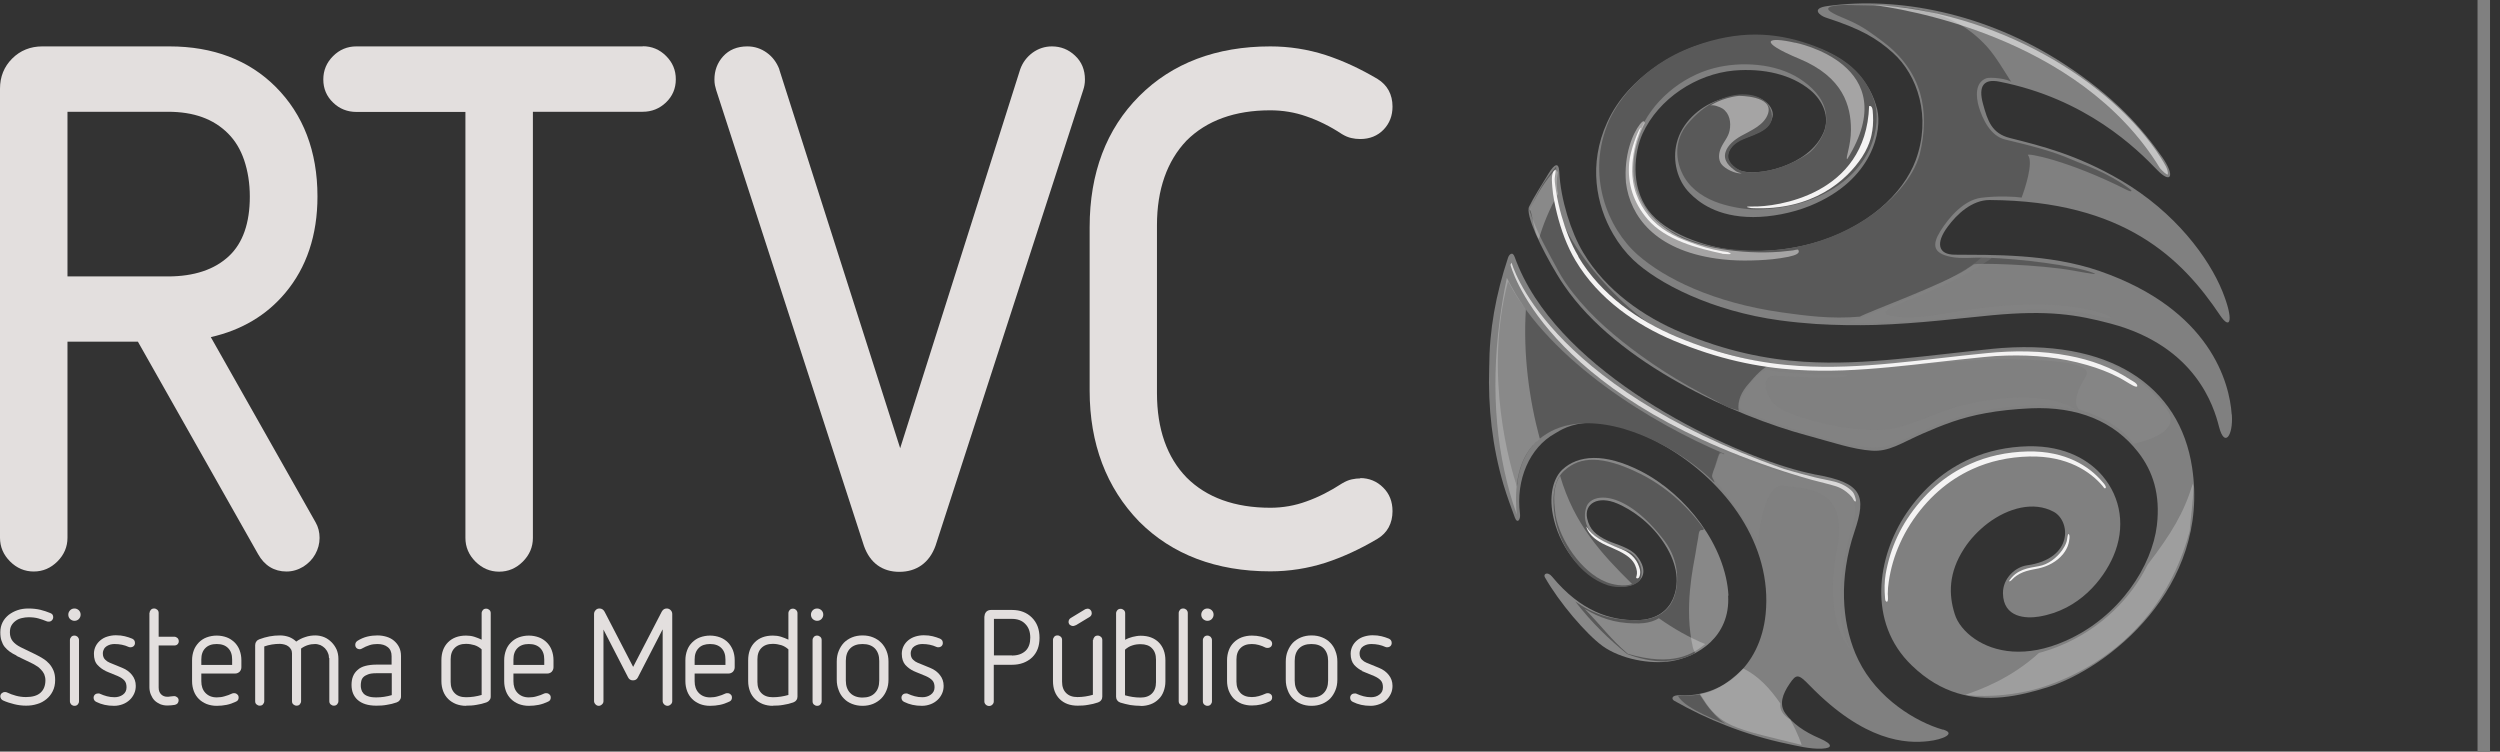 <?xml version="1.0" encoding="UTF-8"?><svg xmlns="http://www.w3.org/2000/svg" xmlns:xlink="http://www.w3.org/1999/xlink" viewBox="0 0 154.11 46.33"><rect x="0" y="0" width="154.11" height="46.33" fill="#333333" stroke="none"/><defs><style>.cls-1{fill:none;stroke:gray;stroke-miterlimit:10;stroke-width:.77px;}.cls-2{fill:url(#linear-gradient-10);}.cls-2,.cls-3,.cls-4,.cls-5,.cls-6{opacity:.35;}.cls-2,.cls-3,.cls-4,.cls-5,.cls-6,.cls-7,.cls-8,.cls-9,.cls-10,.cls-11{mix-blend-mode:hard-light;}.cls-12,.cls-13,.cls-14{fill:#f4f3f3;}.cls-15{fill:#e3dfde;}.cls-16{fill:url(#radial-gradient-7);mix-blend-mode:screen;opacity:.58;}.cls-17{fill:url(#radial-gradient-3);}.cls-18{fill:url(#radial-gradient-4);}.cls-19{fill:url(#radial-gradient-2);}.cls-3{fill:url(#linear-gradient-7);}.cls-4{fill:url(#linear-gradient-6);}.cls-5{fill:url(#linear-gradient-8);}.cls-6{fill:url(#linear-gradient-9);}.cls-20{fill:url(#radial-gradient-8);}.cls-20,.cls-21,.cls-22{mix-blend-mode:multiply;opacity:.25;}.cls-21{fill:url(#radial-gradient-5);}.cls-22{fill:url(#radial-gradient-6);}.cls-23{fill:url(#radial-gradient);}.cls-7{fill:url(#linear-gradient-3);}.cls-8{fill:url(#linear-gradient-4);}.cls-9{fill:url(#linear-gradient-2);}.cls-10{fill:url(#linear-gradient-5);}.cls-24{isolation:isolate;}.cls-25{opacity:.6;}.cls-25,.cls-26{fill:#f2f2f2;}.cls-13{opacity:.49;}.cls-14{opacity:.77;}.cls-26{opacity:.27;}.cls-11{fill:url(#linear-gradient);}</style><radialGradient id="radial-gradient" cx="289.28" cy="-50.49" fx="289.28" fy="-50.49" r="9.58" gradientTransform="translate(-601.04 156.99) scale(2.5)" gradientUnits="SpaceOnUse"><stop offset="0" stop-color="#e6e6e6"/><stop offset="1" stop-color="#888"/></radialGradient><radialGradient id="radial-gradient-2" cx="289.28" cy="-50.48" fx="289.28" fy="-50.48" r="9.58" gradientTransform="translate(-601.04 156.99) scale(2.5)" gradientUnits="SpaceOnUse"><stop offset="0" stop-color="#e6e6e6"/><stop offset="1" stop-color="gray"/></radialGradient><radialGradient id="radial-gradient-3" cx="289.28" cy="-50.49" fx="289.28" fy="-50.49" r="9.58" xlink:href="#radial-gradient-2"/><radialGradient id="radial-gradient-4" cx="289.28" cy="-50.49" fx="289.28" fy="-50.49" r="9.58" xlink:href="#radial-gradient-2"/><linearGradient id="linear-gradient" x1="163.97" y1="45.05" x2="142" y2="36.92" gradientTransform="translate(-83.41 -37.75) rotate(4.68) scale(1.23 1) skewX(3.81)" gradientUnits="SpaceOnUse"><stop offset="0" stop-color="#e3e3e3"/><stop offset=".06" stop-color="#d6d6d6"/><stop offset=".27" stop-color="#a9a9a9"/><stop offset=".48" stop-color="#868686"/><stop offset=".68" stop-color="#6d6d6d"/><stop offset=".86" stop-color="#5e5e5e"/><stop offset="1" stop-color="#595959"/></linearGradient><linearGradient id="linear-gradient-2" x1="121.26" y1="12.83" x2="94.59" y2="2.95" gradientTransform="matrix(1, 0, 0, 1, 0, 0)" xlink:href="#linear-gradient"/><linearGradient id="linear-gradient-3" x1="111.42" y1="38.68" x2="85.17" y2="28.95" gradientTransform="matrix(1, 0, 0, 1, 0, 0)" xlink:href="#linear-gradient"/><linearGradient id="linear-gradient-4" x1="118.46" y1="18.83" x2="91.37" y2="8.79" gradientTransform="translate(-5.7 17.14) rotate(-2.61) scale(1.02 1) skewX(-2.52)" xlink:href="#linear-gradient"/><linearGradient id="linear-gradient-5" x1="109.74" y1="45.25" x2="76.33" y2="32.88" gradientTransform="matrix(1, 0, 0, 1, 0, 0)" xlink:href="#linear-gradient"/><radialGradient id="radial-gradient-5" cx="284.36" cy="3.81" fx="284.36" fy="3.81" r="3.14" gradientTransform="translate(-617.89 17.6) scale(2.6 2.13) skewX(1.08)" gradientUnits="SpaceOnUse"><stop offset="0" stop-color="#ededed"/><stop offset="1" stop-color="#888"/></radialGradient><radialGradient id="radial-gradient-6" cx="285.76" cy="-56.36" fx="285.76" fy="-56.36" r="4.17" gradientTransform="translate(-601.04 156.99) scale(2.5)" xlink:href="#radial-gradient-5"/><radialGradient id="radial-gradient-7" cx="296.44" cy="-63.83" fx="296.44" fy="-63.83" r="3.59" gradientTransform="translate(-660.86 191.53) scale(2.66 2.61)" xlink:href="#radial-gradient-5"/><radialGradient id="radial-gradient-8" cx="290.69" cy="-59.97" fx="290.69" fy="-59.97" r="2.83" gradientTransform="translate(-660.86 191.53) scale(2.66 2.61)" xlink:href="#radial-gradient-5"/><linearGradient id="linear-gradient-6" x1="81.98" y1="5.75" x2="100.73" y2="15.29" gradientTransform="matrix(1, 0, 0, 1, 0, 0)" xlink:href="#linear-gradient"/><linearGradient id="linear-gradient-7" x1="69.23" y1="22.9" x2="93.3" y2="35.14" gradientTransform="matrix(1, 0, 0, 1, 0, 0)" xlink:href="#linear-gradient"/><linearGradient id="linear-gradient-8" x1="71.54" y1="19.37" x2="95.2" y2="31.4" gradientTransform="matrix(1, 0, 0, 1, 0, 0)" xlink:href="#linear-gradient"/><linearGradient id="linear-gradient-9" x1="63.68" y1="-3.88" x2="88.06" y2="8.52" gradientTransform="translate(9.53 17.92) scale(1 1.05) skewX(1.38)" xlink:href="#linear-gradient"/><linearGradient id="linear-gradient-10" x1="191.5" y1="82.4" x2="220.72" y2="97.26" gradientTransform="translate(-96.73 -46.5) scale(1 .85) skewX(-17.58)" xlink:href="#linear-gradient"/></defs><g class="cls-24"><g id="Capa_1"><g><line class="cls-1" x1="153.11" x2="153.11" y2="46.33"/><g><g><path class="cls-23" d="M106.55,36.71c-.17-3.05-2.57-6.21-5.39-7.66-2.29-1.17-3.9-.98-4.84-.11-.51,.47-.86,1.47-.59,2.82,.35,1.77,1.56,3.55,3.27,4.22,1.42,.56,3.09-.22,1.9-1.71-.39-.5-1.25-.7-1.77-.93-.78-.36-1.14-.71-1.29-1.38-.2-.92,.67-1.43,1.86-.92,.86,.37,2.05,1.15,2.91,2.49,.84,1.31,.92,2.49,.5,3.42-.28,.63-.95,1.27-2.22,1.28-1.59,.02-3.44-.53-5.21-2.68-.29-.35-.56-.16-.45,.03,.88,1.56,2.56,3.52,3.57,4.25,1.12,.8,2.91,1.13,4.2,.93,1.64-.26,3.67-1.5,3.53-4.04Z"/><path class="cls-19" d="M119.77,44.98c-1.63-.46-4.05-1.91-5.21-4.29-.06-.13-.12-.26-.18-.39-.83-1.99-1.04-4.64-.06-7.54,.74-2.19,.51-2.99-2.37-3.5-.05,0-.1-.02-.14-.03-3.85-.75-13.25-4.83-17.19-10.9-.52-.8-.94-1.63-1.25-2.49-.14-.39-.36-.12-.41,.05-.76,2.3-1.15,4.42-1.16,6.78-.08,2.41,.19,4.87,.88,7.2,.23,.77,.46,1.37,.7,2.03,.15,.41,.36,.14,.32-.21-.28-2.13,.61-4.11,2.14-4.96,.25-.14,.96-.67,2.28-.67s2.89,.48,4.6,1.49c3.69,2.18,6.55,6.03,6.12,10.31-.34,3.33-2.77,5.12-5.27,5-.53-.03-.56,.23-.36,.34,2.01,1.14,4.37,2.11,6.96,2.65,.48,.1,1.43,.34,2.13,.3,.7-.03,.68-.28-.12-.63-1-.43-1.67-.92-2.12-1.54-.41-.56-.17-1.2,.25-1.82,.43-.64,.55-.62,1.25,.1,3.39,3.48,5.95,3.58,7.29,3.43,.93-.1,1.76-.48,.92-.72Z"/><path class="cls-17" d="M122.76,21.51c-2.06,.21-3.95,.45-5.76,.62-1.97,.19-3.86,.29-5.78,.17-2.39-.15-4.83-.66-7.57-1.8-2.3-.96-4.65-2.57-6.06-4.94-.75-1.25-1.39-3.28-1.47-4.97-.03-.62-.3-.48-.65,.09-.46,.76-.94,1.5-1.21,2.06-.24,.5,.76,2.59,1.73,4.19,.14,.23,.28,.46,.43,.67,3.33,4.87,10.6,8.06,14.97,9.24,.03,0,.05,.02,.08,.02,1.5,.41,2.75,.84,3.9,.92,1.09,.08,1.82-.47,3.17-1.06,.59-.26,1.18-.5,1.81-.72,1.26-.43,2.71-.73,4.82-.83,2.9-.13,5.15,.8,6.63,2.7,.92,1.18,1.38,2.61,1.16,4.51-.29,2.47-2.26,5.63-5.62,7.12-2.47,1.1-4.41,.7-5.6-.11-.65-.44-1.08-1.01-1.24-1.53-.38-1.19-.4-2.55,.58-4.05,.38-.59,.89-1.12,1.45-1.55,1.26-.95,2.83-1.38,4.07-.71,1.04,.56,1.24,2.89-1.65,3.3-.71,.1-1.49,.79-1.48,1.72,.02,1.52,1.43,1.57,2.22,1.44,2.5-.41,3.97-2.31,4.58-3.71,.78-1.79,.47-3.63-.66-4.96-.76-.9-2.22-1.88-4.59-1.83-1.28,.03-2.48,.29-3.57,.77-1.54,.68-2.88,1.8-3.94,3.37-1.8,2.68-2.42,6.72,.34,9.37,.92,.89,1.86,1.42,2.81,1.71,1.88,.58,3.76,.2,5.55-.36,3.72-1.16,10.05-6.13,8.92-13.55-.75-5.01-5.06-8.05-12.39-7.31Z"/><path class="cls-18" d="M137.57,25.54c-.13-1.91-1.29-6.46-8.14-8.83-3.15-1.09-6.71-.99-8.93-1.01-.51,0-.82-.18-.89-.49-.07-.3,.07-.72,.45-1.23,.57-.78,1.51-1.66,2.6-1.65,8.31,.05,11.86,3.63,14.19,7.1,.66,.99,.86,.28,.14-1.49-.82-2.01-2.87-4.85-6.26-6.83-2.72-1.59-4.93-2.12-6.82-2.6-1.12-.28-1.38-1.04-1.67-2.11-.31-1.12,.07-1.55,.99-1.37,5.37,1.05,8.51,4.16,9.74,5.44,.88,.91,1.12,.37,.32-.78-1.25-1.79-2.92-3.71-6.07-5.76C122.37,.78,116.95-.22,112.67,.37c-1.07,.14-.49,.59-.13,.71,2.19,.71,3.13,1.27,4.14,2.17,1.54,1.38,2.39,3.97,1.41,6.63-.75,2.03-3.01,4.23-6.46,5.15-1.21,.32-2.57,.49-4.06,.44-1.7-.06-4.14-.73-5.5-2-.17-.16-.32-.32-.45-.49-1.15-1.53-.86-3.65-.37-4.73,1-2.19,3.34-3.69,5.63-3.9,1.84-.16,3.55,.24,4.72,1.21,.73,.61,1.24,1.62,.81,2.61-.91,2.09-4.13,2.75-5.15,2.34-1.29-.53-.7-1.64,.18-1.96,.99-.36,1.65-.6,1.83-1.36,.15-.65-.87-1.93-3.42-.99-1.09,.4-2.18,1.35-2.49,2.61-.28,1.1,.04,2.34,.81,3.1,.52,.53,1.65,1.47,3.91,1.47,1.05,0,2.36-.23,3.49-.69,3.94-1.6,4.45-4.72,4.15-5.93-.43-1.77-1.74-3.12-3.83-3.87-2.12-.76-4.29-.98-6.98-.17-1.4,.42-4.5,1.87-5.84,4.83-1.17,2.57-.68,5.08,.37,6.88,.36,.62,.78,1.15,1.23,1.58,1.53,1.46,4.86,3.17,9.06,3.74,.74,.1,1.48,.17,2.2,.22,1.27,.08,2.5,.09,3.68,.06,2.72-.09,5.19-.41,7.21-.6,3.45-.32,5.2-.04,7.3,.52,5.25,1.4,6.36,5.13,6.67,6.36,.34,1.32,.88,.54,.79-.75Z"/><g><path class="cls-11" d="M95.84,11.07c.07-.36,.1-.62,.09-.8-.86,.96-1.17,1.68-1.64,2.72,.42,1.3,1.17,2.6,1.76,3.69,.26,.48,.57,.94,.91,1.37,1.17,1.5,2.65,2.75,4.18,3.86,.95,.69,1.94,1.32,2.96,1.9,.55,.31,1.11,.61,1.67,.9,.27,.14,.55,.32,.83,.43,.08,.03,.57,.13,.58,.2-.1-.65,.19-1.21,.61-1.68,.37-.43,.88-1.05,1.45-1.21-1.83-.33-3.78-.84-6.08-1.68-2.74-1-7.92-6.63-7.33-9.71Z"/><path class="cls-9" d="M121.2,16.61c.16-.1,.32-.2,.47-.31,.15-.1,4.04,0,6.13,.38,1.13,.21,1.59,.27,1.21,.13-1.17-.44-4.41-.86-6.64-.93-.69-.02-1.46,.09-2.13-.05-1.08-.22-1.15-.74-.63-1.58,.54-.87,1.47-1.93,2.53-2.06,1.07-.13,2.05-.07,2.48-.01,.17-.44,.76-2.17,.39-2.62-.13-.15,2.42,.29,6.12,2.16,.26,.13,.35,.07,.16-.07-1.45-1.08-2.92-1.52-3.5-1.78-1.33-.59-2.78-.93-4.19-1.27-.88-.21-1.39-1.23-1.63-2.06-.16-.58-.23-1.44,.46-1.71,.26-.1,1.43,.03,1.57,.25-.4-.62-.97-1.6-1.51-2.2-2.11-2.32-4.74-2.52-7.7-2.55-.5,0-1-.05-1.5,0-1.36,.13-.05,.61,.6,.89,.98,.42,1.52,.86,2.22,1.38,2.35,1.78,2.9,4.22,2.22,6.95-.75,2.69-4.94,6.04-10.27,5.9-1.93-.05-4.8-.37-6.49-2.42-1.3-1.58-.95-3.73-.54-4.8,.75-1.96,2.62-3.51,4.63-4.03,1.66-.43,3.79-.3,5.26,.64,.73,.47,1.42,1.13,1.61,2.01,.07,.34,.07,.72-.02,1.06-.09,.37-.29,.7-.51,1.01-.16,.22-.34,.42-.56,.57-.78,.51-1.77,.94-2.7,1.07-.51,.07-1.16,.15-1.62-.14-.38-.24-.72-.59-.52-1.08,.12-.29,.4-.52,.67-.66,.59-.31,1.84-.54,1.95-1.35,.07-.54-.26-1.06-.74-1.3-.55-.27-1.22-.25-1.75-.13-.54,.13-1.63,.46-2.7,1.74-.82,.97-.81,2.29-.18,3.32,.47,.78,1.3,1.29,2.15,1.57,.7,.23,1.52,.38,2.26,.38,1.06,0,2.37-.2,3.49-.65,3.91-1.57,4.19-4.73,3.81-5.95-.56-1.79-1.86-2.84-4.06-3.6-2.09-.72-4.32-.87-7.07,.14-3.48,1.27-4.9,3.8-5.24,4.59-1.45,3.33-.1,6.64,1.79,8.29,1.64,1.43,4.62,2.93,8.87,3.53,1.44,.2,3.02,.42,4.8,.26,.52-.3,5.06-1.95,6.6-2.93Z"/><path class="cls-7" d="M102.75,40.74c.56-.02,1.18-.18,1.75-.47-.04-.12-.11-.22-.14-.34-.57-2.45,.03-5.05,.15-5.77,.05-.33,.11-.67,.17-.99,.02-.11,.03-.37,.11-.45,.09-.1,.13,0,.21-.07,.01,0,.03-.02,.04-.04-1.01-1.43-2.42-2.66-3.94-3.41-2.35-1.16-3.71-1.06-4.66-.2-.59,.52-.8,1.44-.61,2.77,.25,1.77,1.52,3.75,3.31,4.32,.64,.2,1.81,.13,2.01-.48,.2-.61-.26-1.39-.75-1.61-.47-.21-1.39-.39-2.01-.87-.61-.47-.84-1.23-.59-1.9,.33-.88,2.4-1.06,4.8,2.1,.94,1.24,.94,2.77,.51,3.69-.29,.62-.88,1.04-1.62,1.16-.22,.03-.45,.05-.67,.05-1.45,0-2.62-.37-3.71-1.15,.99,1.29,2.1,2.36,3.2,3.24,.69,.26,1.55,.48,2.43,.45Z"/><path class="cls-8" d="M92.96,17.34c-1.53,5.83,.17,11.51,.55,12.66,.12-1.29,.61-2.51,1.82-3.25,.27-.17,1.08-.67,2.55-.66,1.42,.01,3.03,.48,4.74,1.41,1.14,.62,2.19,1.38,3.07,2.25,0-.04-.02-.09-.05-.15-.06-.12-.13-.18-.09-.33,.04-.18,.12-.36,.19-.53,.06-.18,.11-.36,.17-.54,.08-.24,.13-.35,.36-.19l.02-.04c-4.42-1.86-10.7-5.66-13.33-10.63Z"/><path class="cls-10" d="M105.18,43.42c-.06-.08-.36-.53-.41-.61-.47,.08-.92,.09-1.33,.08,.38,.82,2.93,1.73,2.93,1.73-.44-.28-.93-.83-1.19-1.2Z"/></g><path class="cls-13" d="M110.66,2.63s6.85,1.32,3.21,7.18c-.13-.03,.23-.8,.23-1.82,0-1.44-.46-3.23-3.17-4.36-2.64-1.1-2-1.4-.26-.99Z"/><path class="cls-13" d="M107.19,5.91s2.15-.02,1.8,1.09c-.23,.72-1.08,1.05-1.68,1.39-.37,.21-.81,.55-.94,.98-.17,.54,.26,.92,.65,1.19,.07,.05,.28,.11,.35,.13-.39,.03-1.03-.27-1.26-.58-.21-.29-.16-.69-.02-1,.17-.38,.44-.64,.53-1.06,.1-.5,.01-1.06-.44-1.36-.14-.09-.61-.28-.77-.17,0,0,.73-.5,1.78-.61Z"/><path class="cls-13" d="M101.39,7.62s.01-.35-.29,.03c-.45,.57-1.01,1.88-.87,3.61,.26,2.07,1.78,4.14,5.57,4.68,.57,.08,1.14,.12,1.72,.12,.58,0,1.16-.02,1.74-.08,.33-.04,.66-.08,.99-.15,.47-.1,.74-.23,.6-.43-.03-.05-.29,.04-.35,.04-.26,.03-.52,.06-.77,.08-2.36,.18-5.14-.25-6.63-1.16-4.14-2.52-1.71-6.76-1.71-6.76Z"/><path class="cls-21" d="M108.94,22.81c-.55-.07-1.69,1.63-1.75,2.15-.05,.52,1.97,.98,3.24,1.45,1.14,.24,4.48,1.69,6.21,.99,1.73-.69,3.9-2.04,7.39-2.33,1.33-.11,2.18-.2,3.94,.18,0,0-1.99-1.56-7.35-.18-1.48,.47-2.18,.89-3.88,1.35-2.54,.43-6.65-.82-7.28-1.43-.73-.71-.89-1.84-.07-1.82s3.8,.25,4.43,.02c.63-.23-2.35,.06-4.89-.39Z"/><path class="cls-22" d="M113.9,19.88s6.59-2.38,8.28-4.04c0,0,.82-.08,.52,.13-3.06,2.1-6.14,2.7-6.46,3.27-.13,.23,1.15,.52,3.38,.13,3.06-.54,6.84-1,9.89-.09,.57,.17,1.05,.53,.02,.25-1.55-.42-4.38-.68-8.09-.1-3.56,.56-7.15,.51-7.55,.45Z"/><path class="cls-16" d="M109.18,22.14c.17,0,.38,.07,.54,.09,.24,.03,.48,.06,.73,.08,2.67,.24,5.38,.12,8.03-.22,6.5-.84,11.97-1.2,15.1,3.15,1.1,1.53-2.07,2.12-2.07,2.12,0,0-.81-1.37-3.32-2.1,0,0-.67-.36,.37-2.03,.52-.83-1.63-1.02-4.55-1.08-2.3-.05-4.62,.28-6.91,.43-1.45,.09-2.9,.15-4.36,.12-.39,0-3.84-.09-3.71-.56,.04,0,.09-.01,.14,0Z"/><path class="cls-20" d="M106.08,27.68s2.43,1.31,5.91,1.9c3.35,.57,2.27,2.3,1.92,3.92,0,0-1.17,4.34,.18,6.52,0,0-1.64-1.42-.92-5.81,.89-4.04-1.46-4.06-3.27-4.26-1.25-.14-1.52,3.48-1.52,3.48,0,0-1.12-1.92-2.43-3.55-.25-.31-.4-.55-.4-.55,0,0,.27-1.1,.53-1.65Z"/><path class="cls-14" d="M111.82,29.41c-.94-.23-1.84-.5-1.84-.5-14.85-5.23-16.8-12.72-16.8-12.72l-.07,.13s1.95,7.87,16.8,12.72c0,0,.85,.28,1.78,.54,.5,.14,1,.24,1.5,.4,.37,.12,.72,.37,.98,.68,.05,.06,.07,.14,.12,.2,.07,.09,.14,.07,.11-.06-.04-.17-.1-.39-.22-.51-.28-.29-.68-.49-1.06-.59-.43-.11-.87-.18-1.31-.29Z"/><path class="cls-12" d="M106.15,15.63c-1.44-.31-3.47-.81-4.59-2.12-.85-.99-1.25-2.15-1.13-3.48,.08-.81,.52-1.88,.65-2.09,.17-.27-.06,.34-.13,.52-.09,.23-.14,.47-.19,.71-.08,.38-.13,.77-.14,1.17-.04,1.22,.39,2.19,1,2.95,.66,.82,1.57,1.29,2.54,1.64,.68,.25,1.29,.44,2.01,.56,0,0,.34,.04,.35,.05,.53,.21-.37,.1-.37,.1Z"/><path class="cls-12" d="M127.5,32.91c-.07,.14-.06,.34-.11,.49-.06,.19-.16,.36-.27,.52-.35,.48-.86,.88-1.44,.98-.62,.11-1.38,.19-1.84,.93,.11,.02,.17-.09,.25-.16,.5-.49,1.17-.54,1.57-.63,.58-.13,1.14-.42,1.52-.89,.15-.19,.27-.4,.33-.63,.03-.1,.13-.57,0-.6Z"/><path class="cls-12" d="M97.79,32.46s.06,.62,1.19,1.14c.62,.29,1.54,.59,1.82,1.25,.26,.6-.04,.75,.1,.8,.17,.06,.25-.3,.19-.55-.12-.48-.42-.96-1.14-1.25-1.2-.47-1.79-.79-2.15-1.38Z"/><path class="cls-4" d="M96.03,10.68c.03-.15-.15-.16-.13-.28-.72,.89-1,1.29-1.59,2.51,.19,.39,.23,1.37,.55,1.83,.27-.93,.66-1.86,1.18-2.79-.09-.41-.1-.84-.01-1.28Z"/><path class="cls-3" d="M105.11,39.7c-.98-.4-1.93-.94-2.85-1.59-.26,.16-.57,.26-.92,.3-.21,.02-.43,.03-.63,.02-1.22-.03-2.1-.35-3.02-.89,1.03,1.04,1.6,1.86,2.65,2.76,2.8,.83,4.04,0,4.78-.6Z"/><path class="cls-5" d="M95.9,31.8c.27,1.47,1.55,3.45,3.11,4.08,.37,.15,1.11,.31,1.6,.12-1.93-1.9-3.57-3.7-4.44-6.67-.39,.58-.44,1.3-.27,2.47Z"/><path class="cls-6" d="M92.44,19.79c-.57,4.43-.18,8.43,1.06,11.93-.16-1.69,.04-3.59,1.42-4.67-.67-2.47-1.03-5.24-.86-7.97-.44-.63-.84-1.28-1.17-1.95-.18,.84-.33,1.73-.45,2.66Z"/><path class="cls-2" d="M107.46,41.21c-1.09,1.07-1.93,1.47-2.66,1.57,.49,.79,.89,1.43,1.95,1.93,.96,.44,2.49,.75,4.31,1.21,0,0-.18-.62-.7-1.56-.45-.29-.66-.59-.61-.99-.62-.91-1.37-1.72-2.29-2.16Z"/><path class="cls-26" d="M135.21,30.02c0-.06-.02-.13-.04-.19-.56,1.81-1.3,3.04-2.79,4.99-.95,1.97-2.83,3.96-5.49,5.03-.42,.17-.82,.3-1.2,.4-1.73,1.57-3.55,2.24-4.54,2.58,0,0,1.76,.29,4.19-.31,1.97-.52,7.71-2.62,9.64-9.78,.04-.65,.21-1.76,.23-2.71Z"/><path class="cls-25" d="M115.37,.29c1.62,.21,12.74,1.82,17.78,10.08,.21,.23,.37,.38,.48,.39,.05-.3-.2-.66-.42-1.02-3.02-4.77-10.24-9.11-17.83-9.44Z"/><path class="cls-12" d="M97.3,15.81c-.47-.79-.8-1.66-1.05-2.54-.14-.49-.25-.99-.33-1.5-.03-.23-.08-.48-.08-.72,0-.19,.07-.38,.06-.58-.33,.1-.22,.81-.21,1.06,.04,.55,.16,1.11,.29,1.64,.25,1,.61,2,1.14,2.89,1.41,2.37,3.76,3.98,6.06,4.94,2.74,1.14,5.18,1.65,7.57,1.8,1.92,.12,3.8,.02,5.78-.17,1.81-.17,3.7-.42,5.76-.62,.47-.05,.93-.08,1.4-.09,1.67-.05,3.36,.11,4.96,.58,.69,.2,1.36,.45,1.99,.78,.29,.15,.56,.34,.85,.49,.08,.04,.28,.13,.26,0-.02-.16-.31-.29-.42-.36-1.15-.76-2.46-1.23-3.8-1.48-1.67-.32-3.38-.33-5.07-.16-2.06,.2-3.95,.45-5.76,.62-1.97,.19-3.86,.29-5.78,.17-2.39-.15-4.83-.66-7.57-1.8-2.3-.96-4.65-2.57-6.06-4.94Z"/><path class="cls-12" d="M117.76,32.31c1.01-1.57,2.31-2.7,3.82-3.39,1.07-.49,2.25-.75,3.52-.78,2.34-.05,3.78,.94,4.53,1.84,.03,.04,.11,.18,.17,.1,.03-.04,0-.1-.02-.14-.05-.1-.13-.18-.2-.26-.76-.9-2.22-1.9-4.59-1.85-1.28,.03-2.48,.29-3.56,.78-1.53,.68-2.84,1.82-3.87,3.39-.44,.68-.79,1.42-1.03,2.19-.12,.39-.22,.79-.29,1.2-.08,.47-.08,.98-.04,1.46,0,.05,.01,.18,.06,.22,.18,.14,.11-.41,.11-.45,0-.25,.02-.51,.06-.76,.12-.82,.35-1.61,.69-2.36,.18-.41,.4-.81,.64-1.19Z"/><path class="cls-12" d="M115.4,8.12s-.05,.69-.61,1.55c-.94,1.44-3.04,3.34-6.81,3.16,0,0-.71-.11,.08-.1,1.37,.03,6.97-.66,7.16-6.19,0,0,.19-.08,.22,.28,.03,.36,.05,.82-.03,1.29Z"/></g><g><g><path class="cls-15" d="M1.02,40.41c-.16-.07-.29-.15-.42-.24-.12-.09-.22-.18-.31-.29-.09-.11-.15-.24-.2-.39-.05-.15-.07-.32-.07-.52,0-.23,.05-.43,.14-.61,.09-.18,.22-.33,.38-.46,.16-.12,.34-.22,.55-.29,.21-.07,.43-.1,.66-.1,.28,0,.53,.03,.74,.08,.21,.05,.41,.12,.61,.2,.06,.02,.11,.06,.14,.1,.03,.05,.04,.1,.04,.16,0,.07-.03,.14-.08,.19-.06,.06-.12,.08-.2,.08-.04,0-.08,0-.12-.02-.17-.07-.34-.13-.52-.18-.18-.05-.38-.07-.61-.07-.13,0-.27,.02-.4,.05-.14,.03-.26,.08-.37,.16-.11,.08-.2,.17-.27,.29-.07,.12-.1,.26-.1,.44,0,.21,.06,.39,.17,.53,.11,.14,.28,.27,.5,.38l.91,.44c.16,.08,.31,.16,.45,.25,.15,.09,.28,.2,.39,.32,.11,.12,.2,.27,.27,.43,.07,.17,.1,.36,.1,.58,0,.26-.05,.49-.15,.69-.1,.2-.23,.36-.39,.49-.16,.13-.35,.24-.57,.3-.22,.07-.44,.1-.68,.1-.25,0-.49-.03-.73-.09-.24-.06-.47-.13-.69-.23-.05-.02-.09-.06-.12-.1-.03-.05-.05-.1-.05-.15,0-.08,.03-.14,.08-.19,.06-.05,.12-.08,.2-.08,.04,0,.08,0,.12,.02,.19,.09,.38,.16,.57,.21,.19,.05,.4,.08,.61,.08,.4,0,.71-.09,.9-.27,.2-.18,.3-.44,.3-.77,0-.13-.03-.25-.07-.36-.05-.11-.12-.21-.2-.29-.08-.09-.17-.17-.28-.23-.1-.07-.21-.13-.32-.18l-.91-.44Z"/><path class="cls-15" d="M4.59,38.27c-.1,0-.19-.04-.27-.11-.07-.07-.11-.16-.11-.27s.04-.19,.11-.27c.07-.07,.16-.11,.27-.11s.19,.04,.27,.11c.07,.07,.11,.16,.11,.27s-.04,.19-.11,.27c-.07,.07-.16,.11-.27,.11Zm-.28,1.19c0-.08,.03-.14,.08-.2,.06-.06,.12-.08,.2-.08s.14,.03,.2,.08c.05,.06,.08,.12,.08,.2v3.77c0,.08-.03,.14-.08,.2-.06,.06-.12,.08-.2,.08s-.14-.03-.2-.08c-.05-.06-.08-.12-.08-.2v-3.77Z"/><path class="cls-15" d="M6.52,41.36c-.19-.08-.36-.21-.51-.37-.15-.16-.22-.39-.22-.69,0-.17,.04-.33,.11-.47,.07-.14,.17-.26,.29-.36,.12-.1,.26-.18,.43-.23,.16-.05,.34-.08,.52-.08,.21,0,.39,.02,.55,.06,.16,.04,.32,.09,.46,.15,.12,.06,.17,.14,.17,.27,0,.08-.03,.14-.08,.19-.06,.05-.12,.07-.2,.07-.03,0-.07,0-.11-.02-.26-.12-.55-.18-.87-.18-.08,0-.17,.01-.25,.03-.08,.02-.16,.06-.23,.1-.07,.05-.13,.1-.17,.18-.04,.07-.07,.16-.07,.27,0,.17,.05,.29,.14,.38,.09,.09,.18,.15,.28,.19l.78,.32c.25,.1,.45,.25,.6,.44,.15,.19,.23,.41,.23,.67,0,.17-.03,.33-.1,.48-.07,.15-.16,.28-.28,.39-.12,.11-.26,.2-.42,.26-.16,.06-.34,.1-.53,.1-.22,0-.41-.02-.59-.06-.18-.04-.35-.1-.51-.18-.11-.05-.17-.14-.17-.26,0-.08,.03-.14,.08-.19,.05-.05,.12-.07,.2-.07,.02,0,.04,0,.06,0,.02,0,.04,.01,.06,.02,.13,.06,.27,.11,.42,.15,.15,.04,.3,.06,.47,.06,.19,0,.37-.05,.52-.16,.15-.11,.22-.26,.22-.45,0-.18-.04-.32-.13-.42-.09-.1-.22-.19-.4-.27l-.78-.32Z"/><path class="cls-15" d="M9.22,37.79c0-.08,.03-.14,.08-.2,.06-.06,.12-.08,.2-.08s.14,.03,.2,.08c.06,.06,.08,.12,.08,.2v1.46h.96c.08,0,.14,.03,.2,.08,.05,.05,.08,.12,.08,.2s-.03,.14-.08,.19c-.05,.05-.12,.07-.2,.07h-.96v2.59c0,.18,.05,.32,.15,.42,.1,.1,.23,.15,.37,.15,.06,0,.14,0,.23-.02,.09-.01,.16-.02,.21-.02,.06,0,.12,.02,.18,.07,.06,.05,.09,.11,.09,.19,0,.07-.02,.13-.06,.18-.04,.05-.1,.08-.17,.1-.08,.01-.16,.02-.24,.03-.08,0-.16,.01-.24,.01-.15,0-.29-.03-.42-.08-.13-.06-.25-.13-.35-.23-.1-.1-.17-.22-.23-.36-.06-.14-.09-.3-.09-.46v-4.58Z"/><path class="cls-15" d="M12.41,41.52v.47c0,.3,.08,.54,.25,.72,.17,.18,.4,.28,.7,.28,.17,0,.33-.02,.49-.07,.16-.04,.31-.1,.46-.17,.04-.02,.08-.02,.12-.02,.08,0,.14,.02,.2,.08,.06,.05,.08,.11,.08,.19,0,.12-.05,.2-.16,.25-.19,.09-.38,.16-.58,.2-.2,.04-.4,.06-.61,.06-.23,0-.43-.04-.62-.11-.19-.08-.35-.18-.48-.31-.13-.13-.24-.29-.31-.48-.07-.19-.11-.39-.11-.62v-1.29c0-.23,.04-.43,.11-.62,.07-.19,.18-.34,.31-.48,.13-.13,.29-.24,.48-.31,.19-.07,.4-.11,.62-.11s.43,.04,.62,.11c.19,.07,.34,.18,.48,.31,.13,.13,.24,.29,.31,.48,.07,.19,.11,.39,.11,.62v.43c0,.11-.04,.2-.11,.28-.08,.07-.17,.11-.28,.11h-2.08Zm1.9-.87c0-.3-.08-.53-.25-.7-.17-.17-.4-.25-.7-.25s-.53,.08-.7,.25c-.17,.17-.25,.4-.25,.7v.34h1.9v-.34Z"/><path class="cls-15" d="M20.28,40.57c0-.12-.02-.23-.07-.33-.04-.11-.11-.2-.18-.28-.08-.08-.17-.14-.27-.19-.11-.04-.22-.07-.33-.07-.32,0-.61,.09-.87,.28v3.24c0,.08-.03,.14-.08,.2-.05,.06-.12,.08-.2,.08s-.14-.03-.2-.08-.08-.12-.08-.2v-2.94c0-.09-.02-.18-.06-.25-.04-.07-.1-.14-.17-.19-.07-.05-.15-.09-.24-.11-.09-.02-.18-.04-.27-.04-.34,0-.66,.05-.97,.16v3.37c0,.08-.03,.14-.08,.2-.05,.06-.12,.08-.2,.08s-.14-.03-.2-.08-.08-.12-.08-.2v-3.45c0-.08,.02-.15,.07-.22,.04-.07,.11-.11,.18-.14,.21-.08,.42-.14,.63-.18,.21-.04,.43-.06,.66-.06,.2,0,.39,.04,.56,.1,.17,.07,.31,.16,.43,.28,.17-.12,.36-.22,.56-.28,.2-.07,.41-.1,.62-.1,.19,0,.38,.04,.55,.11,.17,.07,.32,.18,.45,.31,.13,.13,.23,.28,.31,.45,.07,.17,.11,.36,.11,.56v2.62c0,.08-.03,.14-.08,.2-.06,.06-.12,.08-.2,.08s-.14-.03-.2-.08c-.06-.06-.08-.12-.08-.2v-2.66Z"/><path class="cls-15" d="M24.72,42.94c0,.08-.03,.16-.08,.22-.05,.07-.11,.11-.19,.14-.2,.07-.4,.12-.61,.15-.21,.04-.42,.05-.64,.05-.51,0-.89-.12-1.16-.36-.24-.22-.37-.52-.37-.92s.12-.7,.37-.92c.13-.12,.29-.2,.48-.25,.19-.05,.42-.08,.67-.08h.95v-.52c0-.25-.08-.44-.24-.56-.16-.13-.37-.19-.64-.19-.17,0-.33,.02-.48,.07-.16,.05-.31,.12-.47,.21-.04,.03-.09,.04-.13,.04-.08,0-.14-.02-.2-.07-.05-.05-.08-.11-.08-.2,0-.11,.05-.19,.14-.25,.19-.12,.4-.21,.61-.26,.21-.05,.42-.07,.62-.07s.38,.03,.55,.08c.17,.05,.33,.13,.46,.24,.13,.11,.24,.24,.32,.4,.08,.16,.12,.34,.12,.55v2.5Zm-.57-1.44h-.95c-.21,0-.38,.02-.51,.07-.13,.05-.22,.1-.29,.17-.07,.07-.11,.15-.13,.24-.02,.09-.03,.17-.03,.25s0,.17,.03,.26c.02,.09,.06,.17,.13,.25,.06,.07,.16,.14,.29,.18,.13,.05,.3,.07,.51,.07,.32,0,.64-.05,.95-.14v-1.35Z"/><path class="cls-15" d="M28.73,43.51c-.23,0-.43-.04-.62-.11-.19-.08-.35-.18-.48-.31-.13-.13-.24-.29-.31-.48-.07-.19-.11-.39-.11-.62v-1.29c0-.47,.14-.84,.41-1.11,.27-.27,.64-.41,1.11-.41,.17,0,.34,.02,.5,.07,.16,.05,.31,.11,.46,.18v-1.63c0-.08,.03-.14,.08-.2,.06-.06,.12-.08,.2-.08s.14,.03,.2,.08c.06,.06,.08,.12,.08,.2v5.14c0,.08-.02,.16-.08,.22-.05,.07-.11,.11-.19,.14-.2,.07-.4,.12-.61,.15-.21,.04-.42,.05-.64,.05Zm-.95-1.48c0,.3,.08,.53,.25,.7,.16,.17,.4,.25,.7,.25,.33,0,.65-.05,.96-.14v-2.81c-.13-.12-.28-.21-.44-.26-.17-.05-.34-.08-.52-.08-.3,0-.53,.08-.7,.25-.17,.17-.25,.4-.25,.7v1.37Z"/><path class="cls-15" d="M31.65,41.52v.47c0,.3,.08,.54,.25,.72,.17,.18,.4,.28,.7,.28,.17,0,.33-.02,.49-.07,.16-.04,.31-.1,.46-.17,.04-.02,.08-.02,.12-.02,.08,0,.14,.02,.2,.08,.06,.05,.08,.11,.08,.19,0,.12-.05,.2-.16,.25-.19,.09-.38,.16-.58,.2-.2,.04-.4,.06-.61,.06-.23,0-.43-.04-.62-.11-.19-.08-.35-.18-.48-.31-.13-.13-.24-.29-.31-.48-.07-.19-.11-.39-.11-.62v-1.29c0-.23,.04-.43,.11-.62,.07-.19,.17-.34,.31-.48,.13-.13,.29-.24,.48-.31,.19-.07,.4-.11,.62-.11s.43,.04,.62,.11c.19,.07,.35,.18,.48,.31,.13,.13,.24,.29,.31,.48,.07,.19,.11,.39,.11,.62v.43c0,.11-.04,.2-.11,.28-.07,.07-.17,.11-.28,.11h-2.08Zm1.9-.87c0-.3-.08-.53-.25-.7-.17-.17-.4-.25-.7-.25s-.53,.08-.7,.25c-.17,.17-.25,.4-.25,.7v.34h1.9v-.34Z"/><path class="cls-15" d="M40.84,38.81l-1.52,2.95c-.06,.12-.16,.18-.3,.18s-.24-.06-.3-.18l-1.52-2.95v4.41c0,.08-.03,.15-.09,.2-.06,.06-.13,.09-.2,.09s-.15-.03-.2-.09c-.06-.06-.09-.13-.09-.2v-5.37c0-.09,.03-.17,.1-.24,.06-.07,.14-.1,.24-.1,.13,0,.24,.07,.31,.2l1.76,3.4,1.76-3.4c.07-.13,.17-.2,.31-.2,.09,0,.17,.03,.24,.1,.07,.07,.1,.15,.1,.24v5.37c0,.08-.03,.15-.09,.2-.06,.06-.13,.09-.2,.09s-.15-.03-.21-.09c-.06-.06-.09-.13-.09-.2v-4.41Z"/><path class="cls-15" d="M42.82,41.52v.47c0,.3,.08,.54,.25,.72,.17,.18,.4,.28,.7,.28,.17,0,.33-.02,.49-.07,.16-.04,.31-.1,.46-.17,.04-.02,.08-.02,.12-.02,.08,0,.14,.02,.2,.08,.06,.05,.08,.11,.08,.19,0,.12-.05,.2-.16,.25-.19,.09-.38,.16-.58,.2-.2,.04-.4,.06-.61,.06-.23,0-.44-.04-.62-.11-.19-.08-.35-.18-.48-.31-.13-.13-.24-.29-.31-.48-.07-.19-.11-.39-.11-.62v-1.29c0-.23,.04-.43,.11-.62,.07-.19,.17-.34,.31-.48,.13-.13,.29-.24,.48-.31,.19-.07,.4-.11,.62-.11s.43,.04,.62,.11c.19,.07,.35,.18,.48,.31,.13,.13,.23,.29,.31,.48,.07,.19,.11,.39,.11,.62v.43c0,.11-.04,.2-.11,.28-.07,.07-.17,.11-.28,.11h-2.08Zm1.9-.87c0-.3-.08-.53-.25-.7-.17-.17-.4-.25-.7-.25s-.54,.08-.7,.25c-.17,.17-.25,.4-.25,.7v.34h1.9v-.34Z"/><path class="cls-15" d="M47.64,43.51c-.23,0-.43-.04-.62-.11-.19-.08-.35-.18-.48-.31-.13-.13-.24-.29-.31-.48-.07-.19-.11-.39-.11-.62v-1.29c0-.47,.14-.84,.41-1.11,.27-.27,.64-.41,1.11-.41,.17,0,.34,.02,.5,.07,.16,.05,.31,.11,.46,.18v-1.63c0-.08,.03-.14,.08-.2,.06-.06,.12-.08,.2-.08s.14,.03,.2,.08c.05,.06,.08,.12,.08,.2v5.14c0,.08-.02,.16-.07,.22-.05,.07-.11,.11-.19,.14-.2,.07-.4,.12-.61,.15-.21,.04-.42,.05-.64,.05Zm-.95-1.48c0,.3,.08,.53,.25,.7,.17,.17,.4,.25,.7,.25,.33,0,.65-.05,.96-.14v-2.81c-.13-.12-.28-.21-.44-.26-.17-.05-.34-.08-.52-.08-.3,0-.53,.08-.7,.25-.17,.17-.25,.4-.25,.7v1.37Z"/><path class="cls-15" d="M50.37,38.27c-.1,0-.19-.04-.27-.11-.07-.07-.11-.16-.11-.27s.04-.19,.11-.27c.07-.07,.16-.11,.27-.11s.19,.04,.27,.11c.07,.07,.11,.16,.11,.27s-.04,.19-.11,.27c-.07,.07-.16,.11-.27,.11Zm-.28,1.19c0-.08,.03-.14,.08-.2,.06-.06,.12-.08,.2-.08s.14,.03,.2,.08c.06,.06,.08,.12,.08,.2v3.77c0,.08-.03,.14-.08,.2s-.12,.08-.2,.08-.14-.03-.2-.08c-.06-.06-.08-.12-.08-.2v-3.77Z"/><path class="cls-15" d="M54.77,41.9c0,.24-.04,.46-.12,.65-.08,.2-.19,.37-.33,.51-.14,.14-.31,.25-.5,.33-.2,.08-.42,.12-.65,.12s-.45-.04-.65-.12c-.2-.08-.37-.19-.5-.33-.14-.14-.25-.31-.32-.51-.08-.2-.12-.41-.12-.65v-1.12c0-.24,.04-.46,.12-.65,.08-.2,.19-.37,.32-.51,.14-.14,.31-.25,.5-.33,.2-.08,.41-.12,.65-.12s.46,.04,.65,.12c.2,.08,.36,.19,.5,.33,.14,.14,.25,.31,.33,.51,.08,.2,.12,.41,.12,.65v1.12Zm-.57-1.16c0-.33-.09-.58-.27-.77-.18-.18-.43-.27-.76-.27s-.58,.09-.76,.27c-.18,.18-.27,.44-.27,.77v1.21c0,.33,.09,.58,.27,.77,.18,.18,.43,.28,.76,.28s.58-.09,.76-.28c.18-.18,.27-.44,.27-.77v-1.21Z"/><path class="cls-15" d="M56.32,41.36c-.19-.08-.36-.21-.51-.37-.14-.16-.22-.39-.22-.69,0-.17,.04-.33,.11-.47,.07-.14,.17-.26,.29-.36,.12-.1,.27-.18,.43-.23,.16-.05,.34-.08,.52-.08,.21,0,.39,.02,.55,.06,.16,.04,.32,.09,.46,.15,.12,.06,.17,.14,.17,.27,0,.08-.03,.14-.08,.19-.06,.05-.12,.07-.2,.07-.03,0-.07,0-.11-.02-.26-.12-.55-.18-.87-.18-.08,0-.17,.01-.25,.03-.08,.02-.16,.06-.23,.1-.07,.05-.13,.1-.17,.18-.04,.07-.07,.16-.07,.27,0,.17,.05,.29,.14,.38,.09,.09,.18,.15,.28,.19l.78,.32c.25,.1,.45,.25,.6,.44,.15,.19,.23,.41,.23,.67,0,.17-.03,.33-.1,.48-.07,.15-.16,.28-.28,.39-.12,.11-.26,.2-.42,.26-.16,.06-.34,.1-.53,.1-.22,0-.41-.02-.59-.06-.18-.04-.35-.1-.51-.18-.11-.05-.17-.14-.17-.26,0-.08,.03-.14,.08-.19,.05-.05,.12-.07,.2-.07,.02,0,.04,0,.06,0,.02,0,.04,.01,.06,.02,.13,.06,.27,.11,.42,.15,.15,.04,.3,.06,.47,.06,.19,0,.37-.05,.52-.16,.15-.11,.23-.26,.23-.45,0-.18-.04-.32-.13-.42-.09-.1-.22-.19-.4-.27l-.78-.32Z"/><path class="cls-15" d="M60.69,37.99c0-.11,.04-.2,.11-.28,.07-.07,.17-.11,.28-.11h1.31c.5,0,.91,.16,1.22,.47,.32,.32,.47,.73,.47,1.25s-.15,.9-.45,1.2c-.32,.3-.73,.46-1.25,.46h-1.12v2.26c0,.08-.03,.14-.09,.2-.06,.06-.13,.08-.2,.08s-.15-.03-.2-.08c-.06-.06-.09-.12-.09-.2v-5.24Zm1.69,2.42c.36,0,.64-.1,.85-.3,.19-.19,.28-.46,.28-.8,0-.36-.1-.64-.31-.85-.2-.21-.48-.31-.82-.31h-1.11v2.25h1.11Z"/><path class="cls-15" d="M67.39,39.46c0-.08,.03-.14,.08-.2,.05-.06,.12-.08,.2-.08s.14,.03,.2,.08c.06,.06,.08,.12,.08,.2v3.48c0,.08-.02,.16-.07,.22-.05,.07-.11,.11-.19,.14-.2,.07-.41,.12-.62,.15-.21,.04-.43,.05-.64,.05-.47,0-.84-.14-1.11-.41-.27-.27-.41-.64-.41-1.11v-2.53c0-.08,.03-.14,.08-.2,.05-.06,.12-.08,.2-.08s.14,.03,.2,.08c.06,.06,.08,.12,.08,.2v2.57c0,.3,.08,.53,.25,.7,.17,.17,.4,.25,.7,.25,.32,0,.64-.05,.95-.14v-3.39Zm-1.08-.92s-.1,.05-.16,.05c-.08,0-.14-.03-.2-.07-.05-.05-.08-.11-.08-.18,0-.1,.04-.18,.13-.24l.89-.54s.09-.04,.15-.04c.08,0,.14,.03,.19,.09,.05,.06,.07,.12,.07,.19,0,.1-.05,.18-.13,.23l-.86,.52Z"/><path class="cls-15" d="M70.31,43.51c-.22,0-.44-.02-.64-.05-.21-.04-.41-.09-.61-.15-.08-.03-.14-.07-.19-.14-.05-.07-.07-.14-.07-.22v-5.14c0-.08,.03-.14,.08-.2,.06-.06,.12-.08,.2-.08s.14,.03,.2,.08c.06,.06,.08,.12,.08,.2v1.63c.14-.08,.3-.14,.46-.18,.16-.04,.33-.07,.5-.07,.47,0,.84,.14,1.11,.41,.27,.27,.41,.65,.41,1.11v1.29c0,.23-.04,.43-.11,.62-.07,.19-.17,.35-.31,.48-.13,.13-.29,.24-.48,.31-.19,.07-.39,.11-.62,.11Zm.95-2.85c0-.3-.08-.53-.25-.7-.16-.17-.4-.25-.7-.25-.18,0-.35,.02-.52,.08-.16,.05-.31,.14-.44,.26v2.81c.31,.09,.63,.14,.96,.14,.3,0,.53-.08,.7-.25,.17-.17,.25-.4,.25-.7v-1.37Z"/><path class="cls-15" d="M72.66,37.79c0-.08,.03-.14,.08-.2,.05-.06,.12-.08,.2-.08s.14,.03,.2,.08c.05,.06,.08,.12,.08,.2v5.43c0,.08-.03,.14-.08,.2-.06,.06-.12,.08-.2,.08s-.14-.03-.2-.08c-.06-.06-.08-.12-.08-.2v-5.43Z"/><path class="cls-15" d="M74.43,38.27c-.1,0-.19-.04-.27-.11-.07-.07-.11-.16-.11-.27s.04-.19,.11-.27c.07-.07,.16-.11,.27-.11s.19,.04,.27,.11c.07,.07,.11,.16,.11,.27s-.04,.19-.11,.27c-.07,.07-.16,.11-.27,.11Zm-.28,1.19c0-.08,.03-.14,.08-.2,.06-.06,.12-.08,.2-.08s.14,.03,.2,.08c.05,.06,.08,.12,.08,.2v3.77c0,.08-.03,.14-.08,.2-.06,.06-.12,.08-.2,.08s-.14-.03-.2-.08c-.06-.06-.08-.12-.08-.2v-3.77Z"/><path class="cls-15" d="M75.64,40.7c0-.23,.04-.43,.11-.62,.07-.19,.17-.34,.31-.48,.13-.13,.3-.24,.48-.31,.19-.07,.4-.11,.63-.11,.38,0,.75,.08,1.09,.25,.1,.06,.16,.14,.16,.25,0,.08-.03,.14-.08,.19-.06,.05-.12,.07-.2,.07-.05,0-.09,0-.13-.02-.13-.07-.27-.12-.41-.16-.14-.04-.28-.06-.43-.06-.3,0-.53,.08-.7,.25-.17,.17-.25,.4-.25,.7v1.37c0,.3,.09,.53,.25,.7,.17,.17,.4,.25,.7,.25,.14,0,.29-.02,.43-.06,.14-.04,.28-.09,.41-.15,.04-.02,.09-.03,.13-.03,.08,0,.14,.02,.2,.07,.06,.05,.08,.11,.08,.19,0,.12-.05,.2-.16,.25-.34,.17-.71,.25-1.09,.25-.23,0-.44-.04-.63-.11-.19-.08-.35-.18-.48-.31-.13-.13-.23-.29-.31-.48-.07-.19-.11-.39-.11-.62v-1.29Z"/><path class="cls-15" d="M82.44,41.9c0,.24-.04,.46-.12,.65-.08,.2-.19,.37-.32,.51-.14,.14-.31,.25-.5,.33-.2,.08-.41,.12-.65,.12s-.46-.04-.65-.12c-.2-.08-.36-.19-.5-.33-.14-.14-.25-.31-.32-.51-.08-.2-.12-.41-.12-.65v-1.12c0-.24,.04-.46,.12-.65,.08-.2,.19-.37,.32-.51,.14-.14,.31-.25,.5-.33,.2-.08,.41-.12,.65-.12s.46,.04,.65,.12c.2,.08,.37,.19,.5,.33,.14,.14,.25,.31,.32,.51,.08,.2,.12,.41,.12,.65v1.12Zm-.57-1.16c0-.33-.09-.58-.27-.77-.18-.18-.43-.27-.76-.27s-.58,.09-.76,.27c-.18,.18-.27,.44-.27,.77v1.21c0,.33,.09,.58,.27,.77,.18,.18,.43,.28,.76,.28s.58-.09,.76-.28c.18-.18,.27-.44,.27-.77v-1.21Z"/><path class="cls-15" d="M83.99,41.36c-.19-.08-.36-.21-.51-.37-.14-.16-.22-.39-.22-.69,0-.17,.04-.33,.11-.47,.07-.14,.17-.26,.29-.36,.12-.1,.26-.18,.43-.23,.16-.05,.34-.08,.52-.08,.2,0,.39,.02,.55,.06,.16,.04,.32,.09,.46,.15,.12,.06,.17,.14,.17,.27,0,.08-.03,.14-.08,.19-.06,.05-.12,.07-.2,.07-.03,0-.07,0-.11-.02-.26-.12-.55-.18-.87-.18-.08,0-.17,.01-.25,.03-.08,.02-.16,.06-.23,.1-.07,.05-.13,.1-.17,.18-.04,.07-.07,.16-.07,.27,0,.17,.05,.29,.14,.38,.09,.09,.18,.15,.28,.19l.78,.32c.25,.1,.45,.25,.6,.44,.15,.19,.23,.41,.23,.67,0,.17-.03,.33-.1,.48-.07,.15-.16,.28-.28,.39-.12,.11-.26,.2-.43,.26-.16,.06-.34,.1-.53,.1-.22,0-.41-.02-.59-.06-.18-.04-.35-.1-.51-.18-.11-.05-.17-.14-.17-.26,0-.08,.03-.14,.08-.19,.05-.05,.12-.07,.2-.07,.02,0,.04,0,.06,0,.02,0,.04,.01,.06,.02,.13,.06,.27,.11,.42,.15,.15,.04,.3,.06,.47,.06,.19,0,.37-.05,.51-.16,.15-.11,.22-.26,.22-.45,0-.18-.04-.32-.13-.42-.09-.1-.22-.19-.4-.27l-.78-.32Z"/></g><g><path class="cls-15" d="M13,20.78c1.89-.43,3.43-1.34,4.59-2.73,1.31-1.56,1.98-3.56,1.98-5.94,0-2.78-.87-5.05-2.58-6.76-1.65-1.65-3.86-2.49-6.54-2.49H2.61c-.73,0-1.36,.25-1.86,.75-.5,.5-.75,1.12-.75,1.86v27.68c0,.56,.21,1.05,.62,1.46,.41,.41,.9,.62,1.46,.62s1.05-.21,1.46-.62c.41-.41,.62-.9,.62-1.46v-12.09h4.34l7.41,13.1c.39,.7,.99,1.07,1.75,1.07,.36,0,.71-.1,1.04-.3,.31-.2,.56-.45,.73-.76,.18-.32,.27-.66,.27-1.01s-.08-.68-.25-.97l-6.45-11.4Zm2.4-8.66c0,1.63-.43,2.86-1.28,3.66-.89,.84-2.16,1.26-3.77,1.26H4.16V6.89h6.19c1.6,0,2.81,.44,3.71,1.34,.44,.44,.77,.99,.99,1.64,.23,.68,.35,1.43,.35,2.25Z"/><path class="cls-15" d="M39.62,2.86H21.97c-.56,0-1.04,.2-1.44,.6-.4,.4-.6,.88-.6,1.44s.2,1.04,.61,1.43c.39,.38,.88,.57,1.43,.57h6.72v26.26c0,.56,.21,1.05,.62,1.46,.41,.41,.9,.62,1.46,.62s1.05-.21,1.46-.62c.41-.41,.62-.9,.62-1.46V6.89h6.77c.55,0,1.03-.19,1.43-.57,.4-.38,.61-.86,.61-1.43s-.2-1.04-.6-1.44c-.4-.4-.88-.6-1.44-.6Z"/><path class="cls-15" d="M64.85,2.86c-.44,0-.84,.13-1.2,.39-.35,.26-.61,.6-.76,1.02l-7.4,23.36-7.45-23.34v-.02c-.16-.42-.42-.77-.77-1.02-.36-.26-.76-.39-1.2-.39-.63,0-1.13,.21-1.5,.62-.35,.39-.53,.87-.53,1.42,0,.13,.01,.24,.03,.35,.02,.1,.05,.2,.08,.31l9.11,28.1c.37,1.04,1.13,1.59,2.18,1.59s1.85-.55,2.23-1.61l9.1-28.08c.04-.11,.06-.21,.08-.31,.02-.11,.03-.22,.03-.35,0-.59-.2-1.09-.61-1.47-.4-.38-.88-.57-1.43-.57Z"/><path class="cls-15" d="M83.87,29.49c-.18,0-.36,.02-.54,.06-.19,.04-.38,.12-.6,.25-.72,.47-1.46,.85-2.2,1.11-.71,.26-1.46,.39-2.22,.39-2.19,0-3.93-.63-5.16-1.86-1.21-1.24-1.83-2.99-1.83-5.21V13.88c0-2.19,.62-3.95,1.82-5.21,1.24-1.24,2.98-1.87,5.16-1.87,.76,0,1.51,.12,2.22,.37,.73,.25,1.47,.61,2.21,1.1,.2,.12,.39,.2,.58,.24,.17,.04,.35,.06,.54,.06,.59,0,1.08-.2,1.45-.59,.36-.38,.54-.85,.54-1.41,0-.75-.32-1.33-.92-1.7-1.06-.63-2.14-1.13-3.21-1.48-1.09-.35-2.24-.53-3.4-.53-3.33,0-6.05,1.03-8.08,3.06-2.03,2.03-3.06,4.75-3.06,8.08v10.08c0,3.27,1.03,5.99,3.06,8.08,2.03,2.03,4.75,3.06,8.08,3.06,1.16,0,2.31-.18,3.4-.53,1.07-.35,2.15-.85,3.21-1.48,.6-.36,.92-.95,.92-1.7,0-.59-.19-1.08-.58-1.46-.38-.38-.86-.58-1.42-.58Z"/></g></g></g></g></g></g></svg>